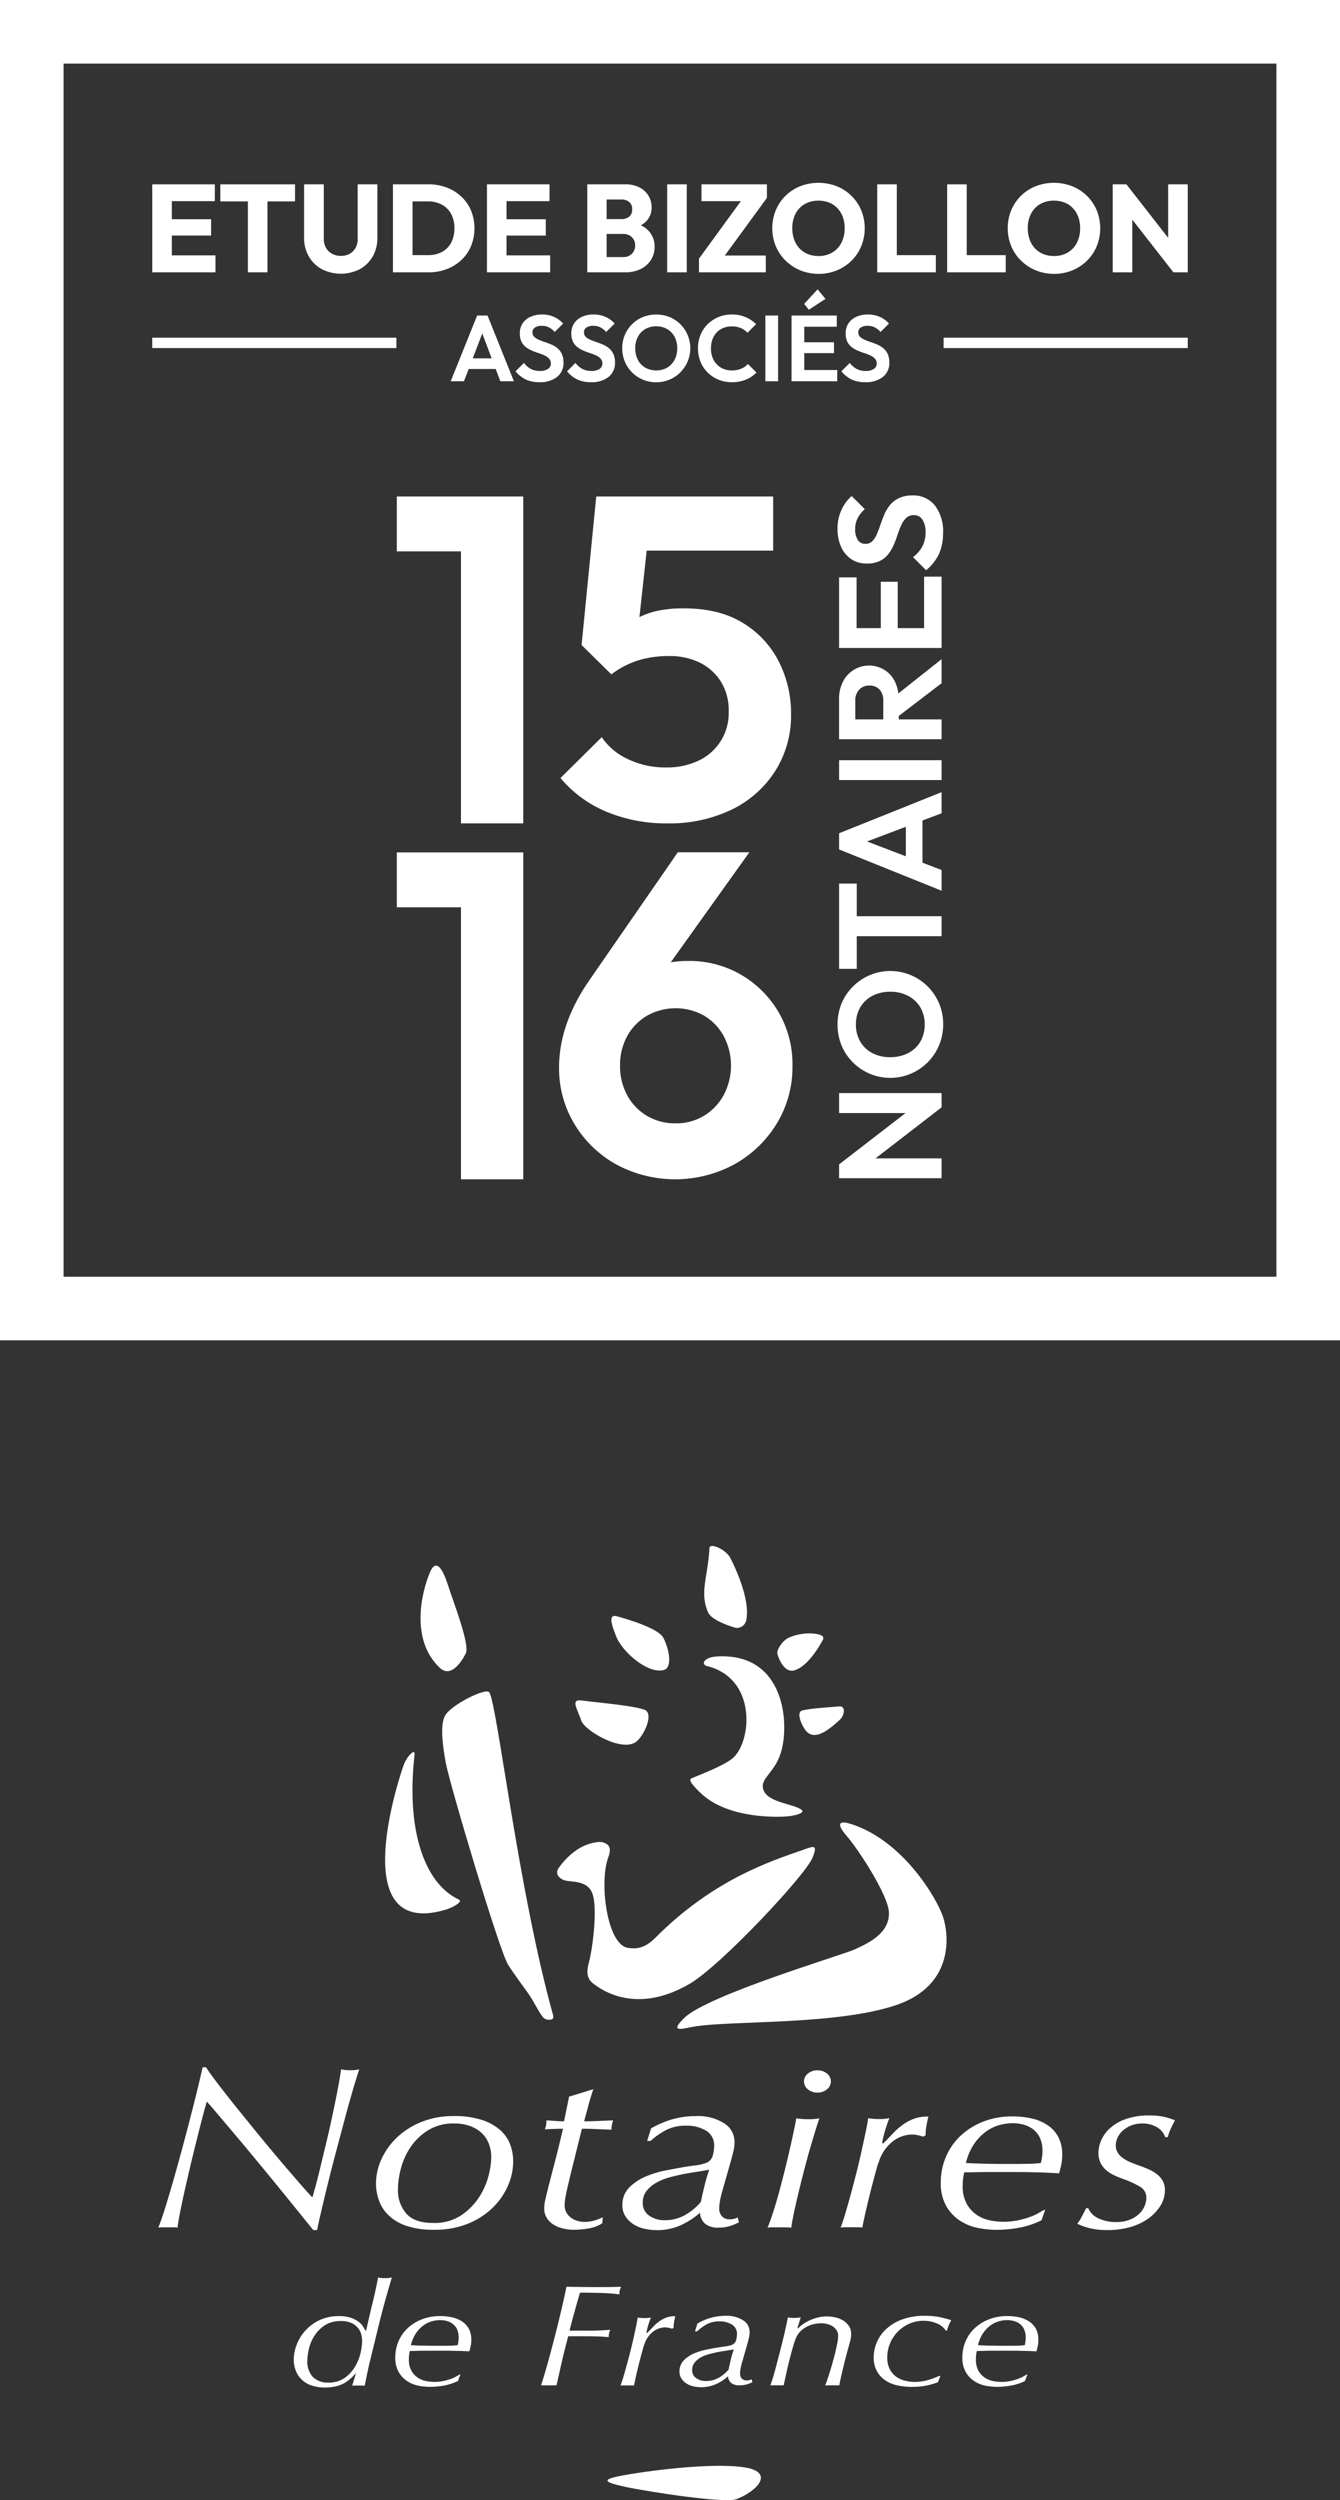 <?xml version="1.0" encoding="UTF-8"?>
<svg xmlns="http://www.w3.org/2000/svg" xmlns:xlink="http://www.w3.org/1999/xlink" width="300" height="559.589" viewBox="0 0 300 559.589">
  <rect x="0" y="0" width="300" height="559.589" fill="#333333" stroke="none"/>
  <defs>
    <clipPath id="a">
      <rect width="299.999" height="299.999" fill="none"></rect>
    </clipPath>
  </defs>
  <g transform="translate(187.146 -713.716)">
    <path d="M-114.394,991.26c-6.729-6.3-4.077-17-2.232-21.373,1.166-2.76,2.584-1.811,4.15,3.182.959,3.054,4.864,13,3.881,14.947s-3.356,5.529-5.8,3.245" transform="translate(25.732 95.77)" fill="#fff"></path>
    <path d="M-96.19,1019.191c-.714,1.072-.176,2.138,1.248,2.677s5.345-.18,6.411,3.206,0,12.118-.89,15.323.416,4.19,1.252,4.812c3.563,2.672,11.046,5.883,21.383-.176,6.989-4.1,25.836-24.237,27.441-28.156,1.3-3.172.2-2.6-2.133-1.782-7.131,2.5-19.978,6.574-32.972,19.6-2.324,2.335-4.11,2.657-6.235,2.32-4.659-.745-6.426-14.6-4.4-20.149.744-2.052.3-2.76-.542-3.206-.618-.328-1.229-.588-3.432.01-4.346,1.179-7.125,5.521-7.125,5.521" transform="translate(34.089 112.675)" fill="#fff"></path>
    <path d="M-76.053,981.437c-1.082-2.046-7.351-3.959-10.37-4.807-2.232-.621-.959,2.448-.23,4.386,1.365,3.616,7.208,8.618,10.742,7.63,1.993-.559,1.131-4.807-.142-7.209" transform="translate(37.408 98.849)" fill="#fff"></path>
    <path d="M-78.132,992.359c-2.789-.959-11.272-1.669-14.055-2.05-2.58-.352-.788,2.123-.04,4.482.72,2.262,9.1,7.2,12.3,4.758,1.805-1.38,4.081-6.407,1.8-7.19" transform="translate(35.207 104.011)" fill="#fff"></path>
    <path d="M-56.561,992.233c1.644-.559,6.706-.783,8.365-.965,1.536-.161,1.248,2,.155,3-2.265,2.075-5.251,4.542-7.233,2.82-1.122-.969-2.634-4.4-1.288-4.855" transform="translate(48.912 104.382)" fill="#fff"></path>
    <path d="M-65.459,983.51a2.17,2.17,0,0,0,2.33-1.958c.783-4.459-2.349-11.247-3.576-13.65-1.033-2.027-4.636-3.519-4.7-2.261-.337,6.45-2.271,9.984-.283,14.417.9,2.017,6.23,3.451,6.23,3.451" transform="translate(43.09 94.573)" fill="#fff"></path>
    <path d="M-111.144,1034.032c1.752-.5,4.164-1.845,3.182-2.31-8-3.76-11.8-16.1-9.941-32.351.206-1.761-1.717.293-2.412,2.173-.49,1.321-13.548,39.031,9.172,32.488" transform="translate(23.564 107.18)" fill="#fff"></path>
    <path d="M-38.937,1013.279c2.584,2.981,9.133,13.029,9.353,16.9.274,4.918-4.992,7.131-7.669,8.379s-32.791,10.156-38.13,15.323c-3.725,3.6.121,2.266,1.9,2,8.086-1.474,32.017-.3,45.5-4.855,13.184-4.454,11.81-15.921,10.512-19.777-1.438-4.267-8.921-16.894-20.31-20.673-3.97-1.317-2.917.67-1.156,2.7" transform="translate(41.443 111.487)" fill="#fff"></path>
    <path d="M-72.438,1013.8c-1.346-1.277-3.029-2.99-2.169-3.356,1.728-.75,7.768-2.992,9.545-4.772,4.037-4.047,4.977-17.633-6.026-20.365-1.39-.347-.8-1.972,2.193-2.154,15.334-.9,16.327,15.211,14.315,21.594-1.512,4.781-5,5.78-3.783,8.521,1.164,2.608,6.842,2.931,8.456,4.223.695.553-.739,1.155-2.755,1.409s-13.611.754-19.777-5.1" transform="translate(42.237 101.318)" fill="#fff"></path>
    <path d="M-92.224,1062.1c-.9-.45-2.271-3.66-3.689-5.638-1.038-1.438-3.476-4.742-4.558-6.5-2-3.268-13.111-40.552-13.943-45.212-.735-4.091-1.3-8.628-.084-10.611,1.464-2.4,9.216-6.27,9.867-5.079,1.836,3.318,6.451,44.233,14.277,72.315.328,1.175-1.238,1.043-1.87.729" transform="translate(27.056 103.469)" fill="#fff"></path>
    <path d="M-60.667,983.935c-.182-.925,1.223-3.034,2.619-3.607a11.273,11.273,0,0,1,4.723-.934c1.957.069,3.387.454,2.824,1.472-.637,1.166-3.275,5.9-6.377,6.8-2.35.68-3.652-3.034-3.788-3.735" transform="translate(47.562 99.917)" fill="#fff"></path>
    <path d="M-147.943,1053.8q1.9,2.5,4.306,5.477t5.021,6.181q2.621,3.193,4.988,5.971t4.183,4.855q1.806,2.078,2.555,2.8.25-.83.749-2.672c.333-1.228.7-2.667,1.091-4.311s.823-3.426,1.283-5.349.9-3.852,1.311-5.791.8-3.817,1.15-5.632.636-3.456.842-4.91a7.289,7.289,0,0,0,1.032.157c.392.034.779.054,1.155.054a7.64,7.64,0,0,0,1-.054c.249-.034.538-.088.871-.157q-.557,1.66-1.434,4.65c-.582,1.987-1.2,4.19-1.84,6.593s-1.311,4.909-2,7.5-1.311,5.046-1.876,7.351-1.047,4.341-1.463,6.128-.685,3.034-.812,3.764h-.871c-.333-.417-1.1-1.361-2.282-2.829s-2.588-3.2-4.208-5.192-3.363-4.112-5.213-6.363-3.607-4.361-5.27-6.333-3.118-3.695-4.366-5.169-2.081-2.433-2.5-2.883q-.44,1.5-1.062,3.9t-1.306,5.14c-.461,1.834-.915,3.724-1.376,5.663s-.881,3.787-1.277,5.554-.729,3.348-1,4.748-.451,2.471-.528,3.2a9.909,9.909,0,0,0-1-.055H-160.3a10.578,10.578,0,0,0-1.091.055c.454-1.106,1-2.668,1.62-4.675s1.283-4.223,1.968-6.647,1.371-4.914,2.06-7.478,1.317-4.983,1.9-7.268,1.082-4.3,1.5-6.049.71-3,.877-3.762h.749q.867,1.35,2.776,3.841" transform="translate(9.688 126.457)" fill="#fff"></path>
    <path d="M-119.212,1079.7q1.841,2.13,6.1,2.129a10.775,10.775,0,0,0,6-1.585,14.056,14.056,0,0,0,4-3.867,15.737,15.737,0,0,0,2.251-4.83,17.339,17.339,0,0,0,.689-4.464,8.136,8.136,0,0,0-.534-2.985,6.453,6.453,0,0,0-1.595-2.389,7.432,7.432,0,0,0-2.623-1.581,10.352,10.352,0,0,0-3.568-.573,10.7,10.7,0,0,0-5.785,1.5,12.975,12.975,0,0,0-3.905,3.715,15.553,15.553,0,0,0-2.192,4.776,18.6,18.6,0,0,0-.685,4.752,7.927,7.927,0,0,0,1.845,5.4m-5.54-12.143a15.561,15.561,0,0,1,3.465-4.859,17.332,17.332,0,0,1,5.491-3.48,19.061,19.061,0,0,1,7.244-1.321,19.76,19.76,0,0,1,6.239.856,11.671,11.671,0,0,1,4.121,2.257,8.283,8.283,0,0,1,2.247,3.224,10.689,10.689,0,0,1,.684,3.788,13.632,13.632,0,0,1-1.247,5.638,15.559,15.559,0,0,1-3.559,4.964,17.108,17.108,0,0,1-5.555,3.455,19.918,19.918,0,0,1-7.3,1.271,18.691,18.691,0,0,1-6.4-.934,10.46,10.46,0,0,1-4-2.472,8.666,8.666,0,0,1-2.061-3.377,11.4,11.4,0,0,1-.592-3.505,13.259,13.259,0,0,1,1.219-5.506" transform="translate(23.007 129.444)" fill="#fff"></path>
    <path d="M-88.7,1057.121c-.314,1.185-.637,2.379-.97,3.6.961,0,2.008-.025,3.153-.078s2.257-.094,3.338-.132a6.216,6.216,0,0,0-.373,2.075c-1.082-.034-2.217-.074-3.4-.128s-2.255-.078-3.215-.078l-2.433,9.778c-.127.553-.27,1.17-.435,1.845s-.323,1.346-.471,2-.27,1.292-.372,1.9a9.426,9.426,0,0,0-.157,1.532,3.4,3.4,0,0,0,.436,1.771,3.73,3.73,0,0,0,1.091,1.17,4.79,4.79,0,0,0,1.434.651,5.758,5.758,0,0,0,1.468.207,8.235,8.235,0,0,0,2.119-.285,10.777,10.777,0,0,0,2-.753l-.122,1.346a7.833,7.833,0,0,1-3.025,1.145,19.7,19.7,0,0,1-3.338.308,10.348,10.348,0,0,1-2.4-.283,7.157,7.157,0,0,1-2.13-.857,4.739,4.739,0,0,1-1.511-1.482,3.789,3.789,0,0,1-.588-2.105,9.147,9.147,0,0,1,.279-2.182c.186-.764.381-1.581.592-2.447.45-1.767.827-3.206,1.116-4.317s.548-2.1.773-2.985.444-1.772.655-2.653.475-1.987.8-3.3c-.578,0-1.229.01-1.954.034s-1.438.059-2.143.1a4.2,4.2,0,0,0,.278-.823,5.494,5.494,0,0,0,.094-1.183c.656.039,1.346.077,2.066.132s1.346.078,1.884.078l1.122-5.526,5.427-1.669q-.625,1.829-1.091,3.6" transform="translate(33.299 127.799)" fill="#fff"></path>
    <path d="M-79.861,1080.2a5.8,5.8,0,0,0,3.392,1.009,9.107,9.107,0,0,0,4.664-1.19,13.111,13.111,0,0,0,3.49-2.9c.245-1.214.515-2.412.808-3.607s.641-2.393,1.057-3.6c-.954.171-1.889.328-2.8.469s-1.849.293-2.8.465c-1.038.205-2.11.456-3.206.749a12.856,12.856,0,0,0-2.99,1.194,7.575,7.575,0,0,0-2.207,1.84,4.085,4.085,0,0,0-.871,2.643,3.335,3.335,0,0,0,1.463,2.931m5.218-21.6a19.019,19.019,0,0,1,5.266-.7,10.861,10.861,0,0,1,6.258,1.606,4.863,4.863,0,0,1,2.335,4.154,9.389,9.389,0,0,1-.279,2.232c-.186.764-.343,1.37-.465,1.816l-1.805,6.337a24.774,24.774,0,0,0-.691,2.751,11.473,11.473,0,0,0-.186,1.865,2.484,2.484,0,0,0,.593,1.64,2.283,2.283,0,0,0,1.84.7,3.269,3.269,0,0,0,.963-.122,2.836,2.836,0,0,0,.72-.318l.308,1.1a10.336,10.336,0,0,1-2.182.892,8.9,8.9,0,0,1-2.427.313,4.48,4.48,0,0,1-2.961-.861,3.408,3.408,0,0,1-1.149-2.481,17.384,17.384,0,0,1-4.269,2.78,12.775,12.775,0,0,1-5.452,1.122,12.5,12.5,0,0,1-2.741-.314,7.722,7.722,0,0,1-2.46-1.013,5.821,5.821,0,0,1-1.777-1.767,4.386,4.386,0,0,1-.685-2.418,5.484,5.484,0,0,1,1.56-4.053,11.557,11.557,0,0,1,3.744-2.466,22.731,22.731,0,0,1,4.5-1.351q2.314-.44,3.75-.7c.831-.136,1.727-.268,2.682-.391a11.167,11.167,0,0,0,2.309-.494,2.422,2.422,0,0,0,1.655-1.61,7.685,7.685,0,0,0,.347-2.232,3.772,3.772,0,0,0-1.815-3.455,8.307,8.307,0,0,0-4.435-1.116,9.6,9.6,0,0,0-4.468.955,17.353,17.353,0,0,0-3.534,2.462h-.749l.871-2.81a21.965,21.965,0,0,1,4.831-2.05" transform="translate(38.081 129.444)" fill="#fff"></path>
    <path d="M-53.235,1051.182a3.248,3.248,0,0,1,2.129-.724,3.268,3.268,0,0,1,2.134.724,2.23,2.23,0,0,1,.877,1.767,2.222,2.222,0,0,1-.877,1.763,3.242,3.242,0,0,1-2.134.728,3.222,3.222,0,0,1-2.129-.728,2.209,2.209,0,0,1-.875-1.763,2.217,2.217,0,0,1,.875-1.767m1.728,12.588q-.528,1.74-1.185,3.974T-54,1072.5q-.654,2.518-1.248,4.962t-1.062,4.625c-.308,1.454-.528,2.649-.651,3.583a13.534,13.534,0,0,0-1.439-.069h-2.774a7.489,7.489,0,0,0-1.091.069q.683-1.668,1.434-4.052t1.434-4.987q.689-2.6,1.311-5.144t1.091-4.675q.471-2.128.779-3.635c.211-1,.333-1.664.377-1.972a16.158,16.158,0,0,0,2.617.2,13.146,13.146,0,0,0,2.561-.2c-.206.552-.49,1.409-.842,2.569" transform="translate(46.965 126.645)" fill="#fff"></path>
    <path d="M-33.045,1062.156a5.673,5.673,0,0,0-1.375-.157,7.162,7.162,0,0,0-4.273,1.532,9.278,9.278,0,0,0-3.151,4.644,7.14,7.14,0,0,0-.4,1.194c-.191.661-.406,1.449-.656,2.364s-.509,1.924-.783,3.01-.528,2.159-.777,3.2-.471,2-.656,2.877-.322,1.551-.406,2a7.2,7.2,0,0,0-1.057-.069h-2.59a9.345,9.345,0,0,0-1.218.069c.249-.588.563-1.5.934-2.732s.768-2.6,1.185-4.131.846-3.136,1.283-4.835.831-3.343,1.183-4.937.676-3.074.969-4.445.5-2.5.622-3.406a9.425,9.425,0,0,0,1.156.157c.435.034.86.05,1.277.05a10.951,10.951,0,0,0,2.309-.206c-.083.21-.2.515-.343.911s-.3.861-.469,1.384-.323,1.067-.465,1.64a16.877,16.877,0,0,0-.347,1.693h.312q1-1.034,2.027-2.129a16.563,16.563,0,0,1,2.188-1.947,10.472,10.472,0,0,1,2.588-1.405,8.419,8.419,0,0,1,3.245-.494c-.211.871-.367,1.624-.469,2.265a12.389,12.389,0,0,0-.157,1.958l-.563.259c-.333-.107-.7-.209-1.122-.312" transform="translate(51.433 129.475)" fill="#fff"></path>
    <path d="M-20.818,1059.856a9.412,9.412,0,0,0-3,1.394,11.353,11.353,0,0,0-2.711,2.731,12.919,12.919,0,0,0-1.933,4.409q1.932.1,4.244.157t4.242.054h1.993q1.563,0,3.308-.029a27.572,27.572,0,0,0,3-.182c.078-.308.151-.68.23-1.1a9.739,9.739,0,0,0,.117-1.679,6.593,6.593,0,0,0-.578-2.888,5.167,5.167,0,0,0-1.545-1.909,6.341,6.341,0,0,0-2.154-1.032,9.6,9.6,0,0,0-2.433-.308,11.359,11.359,0,0,0-2.78.387m4.39,22.982a28.03,28.03,0,0,1-5.266.5,20.725,20.725,0,0,1-4.17-.446,11.147,11.147,0,0,1-4.018-1.664,9.571,9.571,0,0,1-3.019-3.275,10.268,10.268,0,0,1-1.185-5.178,14.56,14.56,0,0,1,1.15-5.77,13.815,13.815,0,0,1,3.274-4.708,15.788,15.788,0,0,1,5.081-3.176,17.642,17.642,0,0,1,6.519-1.17,19.6,19.6,0,0,1,4.238.44,10.639,10.639,0,0,1,3.553,1.459,7.334,7.334,0,0,1,2.462,2.648,8.1,8.1,0,0,1,.905,3.974,10.774,10.774,0,0,1-.249,2.491c-.167.695-.308,1.267-.431,1.717-.871-.038-1.66-.078-2.364-.113s-1.4-.063-2.079-.082-1.4-.039-2.144-.054-1.6-.029-2.546-.029H-23.24q-1.49,0-2.981.033c-.994.025-1.865.034-2.609.034a10.424,10.424,0,0,0-.239,1.248,11.917,11.917,0,0,0-.109,1.767,7.939,7.939,0,0,0,.936,4.106,7.428,7.428,0,0,0,2.265,2.443,8.167,8.167,0,0,0,2.917,1.194,15.306,15.306,0,0,0,2.888.308,16.216,16.216,0,0,0,3.264-.3,20.4,20.4,0,0,0,2.608-.71,12.322,12.322,0,0,0,1.987-.881c.559-.323,1.024-.582,1.4-.783h.191l-.813,2.339a18.822,18.822,0,0,1-4.889,1.639" transform="translate(57.564 129.462)" fill="#fff"></path>
    <path d="M5.9,1060.4a6.365,6.365,0,0,0-3.221-.808,6.673,6.673,0,0,0-2.471.44,6.4,6.4,0,0,0-1.874,1.141,4.891,4.891,0,0,0-1.189,1.581,4.181,4.181,0,0,0-.406,1.756,2.982,2.982,0,0,0,.44,1.631,4.113,4.113,0,0,0,1.185,1.218,9.345,9.345,0,0,0,1.717.93c.645.28,1.327.538,2.031.779.666.239,1.336.508,2,.8a8.6,8.6,0,0,1,1.811,1.062,4.981,4.981,0,0,1,1.313,1.5,4.26,4.26,0,0,1,.5,2.125,6.519,6.519,0,0,1-1,3.444,10.057,10.057,0,0,1-2.716,2.873,13.067,13.067,0,0,1-4.062,1.914,18.357,18.357,0,0,1-5.09.67,17.659,17.659,0,0,1-3.524-.323,14.424,14.424,0,0,1-3.215-1.091,14.424,14.424,0,0,0,1.183-1.937c.333-.661.608-1.181.813-1.562h.435a4.571,4.571,0,0,0,2.4,2.339,9.039,9.039,0,0,0,3.773.779,8.317,8.317,0,0,0,3.113-.519,6.569,6.569,0,0,0,2.1-1.292,5.146,5.146,0,0,0,1.223-1.738,4.54,4.54,0,0,0,.411-1.782,2.781,2.781,0,0,0-1.258-2.485,19.3,19.3,0,0,0-3.758-1.763c-.672-.239-1.351-.513-2.042-.827a8.14,8.14,0,0,1-1.849-1.135,5.208,5.208,0,0,1-1.311-1.635,4.972,4.972,0,0,1-.5-2.353,6.969,6.969,0,0,1,.626-2.795,7.955,7.955,0,0,1,1.966-2.692A10.439,10.439,0,0,1-1.01,1058.6a15.522,15.522,0,0,1,5.31-.8,15.629,15.629,0,0,1,2.942.245,15.658,15.658,0,0,1,2.745.846q-.939,1.8-1.219,2.525a10.5,10.5,0,0,0-.406,1.248H7.805A4.1,4.1,0,0,0,5.9,1060.4" transform="translate(65.918 129.406)" fill="#fff"></path>
    <path d="M-135.087,1106.409a4.634,4.634,0,0,0,3.486,1.267,6.064,6.064,0,0,0,3.66-1.051,8.438,8.438,0,0,0,2.315-2.531,10.566,10.566,0,0,0,1.229-3.054,12.56,12.56,0,0,0,.352-2.663,7.6,7.6,0,0,0-.136-1.248,3.743,3.743,0,0,0-.647-1.478,4.041,4.041,0,0,0-1.439-1.233,5.319,5.319,0,0,0-2.529-.509,6.374,6.374,0,0,0-3.72,1.018,7.966,7.966,0,0,0-2.316,2.447A9.308,9.308,0,0,0-136,1100.3a12.178,12.178,0,0,0-.314,2.447,5.057,5.057,0,0,0,1.227,3.66m8.58.26a8.282,8.282,0,0,1-1.438,1.072,7.005,7.005,0,0,1-1.91.762,10.052,10.052,0,0,1-2.491.279,9.169,9.169,0,0,1-3.078-.475,5.807,5.807,0,0,1-2.2-1.35,5.593,5.593,0,0,1-1.3-2.017,6.789,6.789,0,0,1-.431-2.407,9.49,9.49,0,0,1,.626-3.241,9.9,9.9,0,0,1,1.889-3.157,10.048,10.048,0,0,1,3.171-2.389,9.981,9.981,0,0,1,4.479-.944,7.955,7.955,0,0,1,2.588.362,6.263,6.263,0,0,1,1.713.867,4.029,4.029,0,0,1,1.032,1.061c.235.373.417.691.549.949h.155c.465-2.074.945-4.135,1.439-6.17s.911-3.94,1.248-5.716a6.943,6.943,0,0,0,1.556.142,6.755,6.755,0,0,0,1.518-.142c-.574,1.932-1.062,3.636-1.479,5.123s-.793,2.9-1.13,4.259-.676,2.726-1.013,4.11-.716,2.942-1.131,4.65q-.308,1.2-.661,2.849t-.661,3.235a4.047,4.047,0,0,0-.549-.034h-1.614a5.408,5.408,0,0,0-.641.034l.856-2.82c-.312.347-.676.72-1.091,1.106" transform="translate(17.973 139.319)" fill="#fff"></path>
    <path d="M-114.574,1091.583a5.8,5.8,0,0,0-1.869.871,7.141,7.141,0,0,0-1.694,1.719,8.158,8.158,0,0,0-1.2,2.77c.8.044,1.683.083,2.648.1s1.84.034,2.648.034h1.244c.651,0,1.336,0,2.064-.015a17.341,17.341,0,0,0,1.87-.121c.044-.2.094-.427.142-.7a6.709,6.709,0,0,0,.069-1.051,4.227,4.227,0,0,0-.358-1.817,3.268,3.268,0,0,0-.963-1.2,3.865,3.865,0,0,0-1.342-.645,5.881,5.881,0,0,0-1.522-.2,7.13,7.13,0,0,0-1.733.245m2.732,14.388a17.288,17.288,0,0,1-3.279.308,13.221,13.221,0,0,1-2.6-.274,6.994,6.994,0,0,1-2.5-1.042,5.961,5.961,0,0,1-1.88-2.041,6.394,6.394,0,0,1-.739-3.231,9.031,9.031,0,0,1,.724-3.607,8.733,8.733,0,0,1,2.052-2.937,9.793,9.793,0,0,1,3.176-1.977,11.026,11.026,0,0,1,4.081-.733,12.436,12.436,0,0,1,2.653.274,6.755,6.755,0,0,1,2.221.906,4.554,4.554,0,0,1,1.543,1.639,4.99,4.99,0,0,1,.567,2.462,6.777,6.777,0,0,1-.156,1.547c-.1.427-.2.783-.275,1.062-.544-.019-1.038-.039-1.478-.059s-.881-.029-1.306-.039l-1.346-.029q-.706-.016-1.6-.015h-4.091c-.626,0-1.248.015-1.874.034s-1.17.039-1.635.039a5.9,5.9,0,0,0-.147.779,7.849,7.849,0,0,0-.063,1.1,5,5,0,0,0,.582,2.569,4.636,4.636,0,0,0,1.42,1.522,4.876,4.876,0,0,0,1.826.749,9.484,9.484,0,0,0,1.8.2,10.05,10.05,0,0,0,2.041-.191,12.535,12.535,0,0,0,1.631-.446,7.762,7.762,0,0,0,1.243-.557c.348-.2.637-.362.871-.49h.117l-.533,1.459a11.785,11.785,0,0,1-3.044,1.022" transform="translate(24.185 141.681)" fill="#fff"></path>
    <path d="M-93.808,1099.709c-.22.886-.431,1.748-.622,2.589s-.391,1.694-.586,2.569-.407,1.826-.641,2.864h-3.465q.741-2.26,1.556-5.207t1.595-5.986q.778-3.047,1.444-5.892t1.091-4.983q1.984.037,3.775.055c1.193.01,2.246.019,3.155.019.984,0,1.977-.01,2.981-.019s1.772-.03,2.316-.055c-.128.343-.226.618-.294.823a2.512,2.512,0,0,0-.054.881c-.548-.083-1.208-.151-1.987-.21s-1.581-.088-2.4-.113-1.621-.039-2.414-.048-1.472-.015-2.045-.015q-.78,2.665-1.342,4.7t-.994,3.809h4.6c.777,0,1.61-.021,2.491-.069s1.556-.094,2.026-.137a5.76,5.76,0,0,0-.274.833,3.994,3.994,0,0,0-.078.827c-.91-.094-1.825-.147-2.745-.172s-1.836-.034-2.745-.034h-3.583c-.283,1.1-.538,2.09-.758,2.976" transform="translate(33.105 139.885)" fill="#fff"></path>
    <path d="M-75.373,1093.051a3.609,3.609,0,0,0-.857-.1,4.449,4.449,0,0,0-2.667.959,5.749,5.749,0,0,0-1.968,2.9,4.354,4.354,0,0,0-.249.744c-.118.41-.255.9-.411,1.472s-.318,1.2-.49,1.885-.328,1.346-.484,1.991-.293,1.248-.411,1.8-.2.969-.249,1.248H-86.2a17.715,17.715,0,0,0,.588-1.694c.23-.768.48-1.625.739-2.569s.524-1.948.8-3.006.519-2.079.739-3.069.421-1.913.6-2.764.312-1.556.391-2.115a5.378,5.378,0,0,0,.72.1c.274.019.538.033.8.033a6.687,6.687,0,0,0,1.444-.132c-.054.128-.128.314-.216.559s-.19.528-.293.846-.2.656-.289,1.009a8.8,8.8,0,0,0-.215,1.038h.2c.411-.431.837-.876,1.262-1.327a10.06,10.06,0,0,1,1.366-1.219,6.726,6.726,0,0,1,1.614-.875,5.286,5.286,0,0,1,2.027-.308q-.2.807-.294,1.409a7.7,7.7,0,0,0-.1,1.214l-.352.161c-.205-.067-.44-.132-.7-.2" transform="translate(37.965 141.69)" fill="#fff"></path>
    <path d="M-72.84,1104.351a3.647,3.647,0,0,0,2.123.632,5.771,5.771,0,0,0,2.927-.743,8.169,8.169,0,0,0,2.184-1.822c.155-.758.322-1.507.5-2.255s.406-1.5.666-2.257c-.6.109-1.185.206-1.757.294s-1.156.18-1.753.289c-.651.132-1.321.288-2.01.475a7.9,7.9,0,0,0-1.87.743,4.686,4.686,0,0,0-1.384,1.155,2.573,2.573,0,0,0-.544,1.655,2.084,2.084,0,0,0,.915,1.834m3.279-13.523a11.943,11.943,0,0,1,3.293-.44,6.8,6.8,0,0,1,3.916,1.009,3.039,3.039,0,0,1,1.459,2.6,6.026,6.026,0,0,1-.172,1.394c-.117.48-.216.857-.293,1.141l-1.131,3.959a16.051,16.051,0,0,0-.431,1.723,7.054,7.054,0,0,0-.117,1.17,1.533,1.533,0,0,0,.372,1.022,1.417,1.417,0,0,0,1.15.442,2.128,2.128,0,0,0,.6-.074,1.689,1.689,0,0,0,.45-.2l.191.656a6.675,6.675,0,0,1-1.361.532,5.979,5.979,0,0,1-1.516.186,2.859,2.859,0,0,1-1.855-.523,2.059,2.059,0,0,1-.72-1.5,10.864,10.864,0,0,1-2.667,1.742,8.017,8.017,0,0,1-3.411.7,7.816,7.816,0,0,1-1.713-.2,4.744,4.744,0,0,1-1.537-.641,3.637,3.637,0,0,1-1.111-1.11,2.735,2.735,0,0,1-.431-1.522,3.475,3.475,0,0,1,.978-2.555,7.189,7.189,0,0,1,2.345-1.556,14.341,14.341,0,0,1,2.814-.85q1.447-.281,2.349-.44c.524-.088,1.082-.172,1.679-.245a7.024,7.024,0,0,0,1.449-.314,1.529,1.529,0,0,0,1.038-1.013,4.966,4.966,0,0,0,.215-1.409,2.376,2.376,0,0,0-1.135-2.173,5.168,5.168,0,0,0-2.78-.706,5.751,5.751,0,0,0-2.8.627,10.646,10.646,0,0,0-2.213,1.61h-.469l.542-1.757a13.5,13.5,0,0,1,3.021-1.288" transform="translate(41.577 141.663)" fill="#fff"></path>
    <path d="M-55.587,1093.163a5.539,5.539,0,0,1,1.032-.911,9.719,9.719,0,0,1,1.459-.841,10.318,10.318,0,0,1,1.83-.656,8.293,8.293,0,0,1,2.1-.264,8.332,8.332,0,0,1,2.021.24,5.662,5.662,0,0,1,1.728.729,4.038,4.038,0,0,1,1.223,1.219,3.1,3.1,0,0,1,.465,1.7c0,.215-.01.41-.019.582a5.227,5.227,0,0,1-.118.68c-.063.285-.157.641-.27,1.072s-.278,1.013-.484,1.748c-.1.391-.244.934-.425,1.639s-.362,1.435-.544,2.2-.347,1.493-.5,2.173a12.382,12.382,0,0,0-.268,1.439h-3.2a6.14,6.14,0,0,0,.431-1.068c.18-.544.381-1.155.6-1.845s.44-1.438.661-2.236.427-1.572.607-2.32.329-1.428.446-2.055a8.646,8.646,0,0,0,.176-1.493,2.393,2.393,0,0,0-.328-1.282,2.951,2.951,0,0,0-.881-.89,4.124,4.124,0,0,0-1.225-.534,5.686,5.686,0,0,0-1.423-.176,7.728,7.728,0,0,0-1.244.126,6.693,6.693,0,0,0-1.616.505,5.989,5.989,0,0,0-1.6,1.051,4.569,4.569,0,0,0-1.185,1.782,13.416,13.416,0,0,0-.509,1.474c-.182.616-.367,1.287-.563,2.01s-.387,1.464-.568,2.222-.343,1.463-.484,2.119-.264,1.229-.372,1.7-.167.777-.191.905h-3a18.87,18.87,0,0,0,.641-1.889c.249-.827.5-1.738.758-2.732s.528-2.016.8-3.082.528-2.086.764-3.055.435-1.844.6-2.632.294-1.4.372-1.826a6.436,6.436,0,0,0,1.4.132c.235,0,.479-.01.739-.034a6.533,6.533,0,0,0,.739-.1l-.739,2.4Z" transform="translate(47.135 141.701)" fill="#fff"></path>
    <path d="M-36.392,1106.3a15.35,15.35,0,0,1-3.367-.358,7.473,7.473,0,0,1-2.745-1.183,5.9,5.9,0,0,1-1.836-2.094,6.373,6.373,0,0,1-.666-2.986,8.779,8.779,0,0,1,.632-3.166,8.458,8.458,0,0,1,2.006-3.005,10.766,10.766,0,0,1,3.563-2.242,14.144,14.144,0,0,1,5.257-.875,16.026,16.026,0,0,1,3.563.343c.974.23,1.757.44,2.354.632-.128.24-.239.444-.328.621a4.477,4.477,0,0,0-.235.5c-.063.161-.132.343-.2.538s-.138.421-.211.681h-.235a4.476,4.476,0,0,0-2.1-1.656,7.549,7.549,0,0,0-2.844-.553,7.867,7.867,0,0,0-3.347.71,8.251,8.251,0,0,0-2.59,1.851,8.27,8.27,0,0,0-1.66,2.6,8.107,8.107,0,0,0-.582,3,5.56,5.56,0,0,0,.641,2.829,4.841,4.841,0,0,0,1.6,1.689,5.909,5.909,0,0,0,2.021.8,9.739,9.739,0,0,0,1.895.21,9.919,9.919,0,0,0,1.884-.171,12.083,12.083,0,0,0,1.576-.4c.469-.157.877-.3,1.229-.45l.837-.337.2.063-.544,1.365a15.886,15.886,0,0,1-5.764,1.037" transform="translate(53.457 141.663)" fill="#fff"></path>
    <path d="M-22.317,1091.583a5.8,5.8,0,0,0-1.869.871,7.166,7.166,0,0,0-1.694,1.719,8.158,8.158,0,0,0-1.2,2.77c.8.044,1.684.083,2.648.1s1.84.034,2.648.034h1.244q.976,0,2.066-.015a17.313,17.313,0,0,0,1.869-.121c.044-.2.094-.427.138-.7a6.179,6.179,0,0,0,.073-1.051,4.166,4.166,0,0,0-.362-1.817,3.217,3.217,0,0,0-.959-1.2,3.865,3.865,0,0,0-1.342-.645,5.881,5.881,0,0,0-1.522-.2,7.139,7.139,0,0,0-1.732.245m2.732,14.388a17.331,17.331,0,0,1-3.279.308,13.221,13.221,0,0,1-2.6-.274,6.994,6.994,0,0,1-2.5-1.042,5.961,5.961,0,0,1-1.88-2.041,6.394,6.394,0,0,1-.739-3.231,9.008,9.008,0,0,1,.725-3.607,8.71,8.71,0,0,1,2.05-2.937,9.793,9.793,0,0,1,3.176-1.977,11.031,11.031,0,0,1,4.081-.733,12.436,12.436,0,0,1,2.653.274,6.706,6.706,0,0,1,2.221.906,4.554,4.554,0,0,1,1.543,1.639,4.99,4.99,0,0,1,.567,2.462,6.777,6.777,0,0,1-.155,1.547c-.1.427-.2.783-.275,1.062-.542-.019-1.036-.039-1.478-.059s-.881-.029-1.306-.039l-1.346-.029c-.471-.011-1-.015-1.6-.015H-23.82c-.626,0-1.248.015-1.874.034s-1.17.039-1.635.039a5.916,5.916,0,0,0-.146.779,7.849,7.849,0,0,0-.063,1.1,4.991,4.991,0,0,0,.582,2.569,4.632,4.632,0,0,0,1.419,1.522,4.86,4.86,0,0,0,1.821.749,9.6,9.6,0,0,0,1.805.2,10.074,10.074,0,0,0,2.042-.191,12.512,12.512,0,0,0,1.629-.446A7.762,7.762,0,0,0-17,1103.98c.348-.2.637-.362.871-.49h.118l-.534,1.459a11.785,11.785,0,0,1-3.044,1.022" transform="translate(58.882 141.681)" fill="#fff"></path>
    <path d="M-59.4,1122.234c-2.686,1.047-20.022-1.713-24.408-2.632-5.368-1.126-5.931-1.694-1.693-2.54,5.109-1.024,20.786-3.153,28.116-1.884,6.5,1.135,2.521,5.3-2.016,7.057" transform="translate(37.171 150.838)" fill="#fff"></path>
    <path d="M-172.914,727.95H98.62V999.484H-172.914Zm-14.232,285.766h300v-300h-300Z" transform="translate(0 0)" fill="#fff"></path>
    <path d="M-157.994,755.165h8.79v-3.656h-8.79v-4.047h9.628V743.7h-14.007v19.7h14.149v-3.8h-9.77Z" transform="translate(9.317 11.275)" fill="#fff"></path>
    <path d="M-151.3,747.52h6.17V763.4h4.383V747.52h6.17V743.7H-151.3Z" transform="translate(13.481 11.276)" fill="#fff"></path>
    <g transform="translate(-187.146 713.717)">
      <g clip-path="url(#a)">
        <g transform="translate(34.087 40.921)">
          <path d="M-125.674,755.921a3.967,3.967,0,0,1-.489,2.024,3.379,3.379,0,0,1-1.324,1.312,3.978,3.978,0,0,1-1.954.46,4.1,4.1,0,0,1-1.939-.46,3.373,3.373,0,0,1-1.382-1.325,3.983,3.983,0,0,1-.5-2.038V743.7h-4.41v11.944a8.242,8.242,0,0,0,1.047,4.17,7.467,7.467,0,0,0,2.9,2.861,9.367,9.367,0,0,0,8.552,0,7.424,7.424,0,0,0,2.875-2.847,8.27,8.27,0,0,0,1.033-4.159V743.7h-4.409Z" transform="translate(171.666 -743.363)" fill="#fff"></path>
          <path d="M-107.907,746.447a9.8,9.8,0,0,0-3.292-2.038,11.573,11.573,0,0,0-4.117-.711h-7.9v19.7h7.951a11.245,11.245,0,0,0,4.09-.727,9.914,9.914,0,0,0,3.278-2.037,9.1,9.1,0,0,0,2.163-3.125,10.647,10.647,0,0,0,0-7.94,9.192,9.192,0,0,0-2.177-3.125m-2.273,10.311a4.9,4.9,0,0,1-2.066,2.079,6.557,6.557,0,0,1-3.126.713h-3.459V747.52h3.459a6.386,6.386,0,0,1,3.111.725,5.152,5.152,0,0,1,2.067,2.067,6.539,6.539,0,0,1,.739,3.209,6.808,6.808,0,0,1-.725,3.236" transform="translate(177.104 -743.363)" fill="#fff"></path>
          <path d="M-103.542,755.165h8.79v-3.656h-8.79v-4.047h9.629V743.7h-14.007v19.7h14.145v-3.8h-9.766Z" transform="translate(182.855 -743.363)" fill="#fff"></path>
          <path d="M-79.61,752.864a4.984,4.984,0,0,0,1.241-.933,4.323,4.323,0,0,0,1.171-3.069,4.9,4.9,0,0,0-2.721-4.467,6.855,6.855,0,0,0-3.223-.7H-91.6v19.7h8.4a7.867,7.867,0,0,0,3.585-.75,5.531,5.531,0,0,0,2.288-2.052,5.452,5.452,0,0,0,.8-2.919,5.048,5.048,0,0,0-1.354-3.574,5.788,5.788,0,0,0-1.728-1.243m-4.369-5.76a2.7,2.7,0,0,1,1.759.544,1.979,1.979,0,0,1,.666,1.633,2.011,2.011,0,0,1-.666,1.661,2.7,2.7,0,0,1-1.759.544h-3.292V747.1Zm2.374,12.138a2.66,2.66,0,0,1-2.009.75h-3.656V754.8h3.656a2.975,2.975,0,0,1,1.464.333,2.4,2.4,0,0,1,.934.922,2.633,2.633,0,0,1,.333,1.339,2.562,2.562,0,0,1-.725,1.843" transform="translate(188.994 -743.363)" fill="#fff"></path>
          <rect width="4.381" height="19.701" transform="translate(115.285 0.336)" fill="#fff"></rect>
          <path d="M-72.868,747.464h8.818l-9.377,12.868V763.4h14.958v-3.769h-9.172l9.422-12.893V743.7h-14.65Z" transform="translate(195.828 -743.362)" fill="#fff"></path>
          <path d="M-43.767,746.37a10.1,10.1,0,0,0-3.293-2.148,11.344,11.344,0,0,0-8.206,0,9.9,9.9,0,0,0-5.455,5.372,10.675,10.675,0,0,0,0,8.023,9.874,9.874,0,0,0,2.2,3.252,10.316,10.316,0,0,0,3.305,2.176,10.626,10.626,0,0,0,4.116.782,10.457,10.457,0,0,0,4.062-.782,10.141,10.141,0,0,0,3.279-2.162,9.956,9.956,0,0,0,2.176-3.238,10.74,10.74,0,0,0,0-8.038,9.848,9.848,0,0,0-2.192-3.237m-2.246,10.493a5.285,5.285,0,0,1-2.052,2.191,5.94,5.94,0,0,1-3.085.782,6.228,6.228,0,0,1-2.4-.446,5.174,5.174,0,0,1-1.855-1.269,5.741,5.741,0,0,1-1.188-1.968,7.379,7.379,0,0,1-.417-2.539,6.883,6.883,0,0,1,.728-3.252,5.221,5.221,0,0,1,2.05-2.149,6.017,6.017,0,0,1,3.084-.768,6.351,6.351,0,0,1,2.388.431,5.205,5.205,0,0,1,1.855,1.256,5.659,5.659,0,0,1,1.2,1.954,7.27,7.27,0,0,1,.417,2.525,7.009,7.009,0,0,1-.725,3.252" transform="translate(200.313 -743.454)" fill="#fff"></path>
          <path d="M-40.046,743.7h-4.38v19.7h13.114v-3.852h-8.734Z" transform="translate(206.735 -743.363)" fill="#fff"></path>
          <path d="M-28.67,743.7h-4.38v19.7h13.116v-3.852H-28.67Z" transform="translate(211.013 -743.363)" fill="#fff"></path>
          <path d="M-5.461,746.37a10.076,10.076,0,0,0-3.292-2.148,11.344,11.344,0,0,0-8.206,0,9.9,9.9,0,0,0-5.456,5.372,10.688,10.688,0,0,0,0,8.023,9.857,9.857,0,0,0,2.206,3.252,10.3,10.3,0,0,0,3.305,2.176,10.621,10.621,0,0,0,4.116.782,10.451,10.451,0,0,0,4.061-.782,10.126,10.126,0,0,0,3.279-2.162,9.942,9.942,0,0,0,2.178-3.238,10.74,10.74,0,0,0,0-8.038,9.869,9.869,0,0,0-2.192-3.237m-2.246,10.493a5.285,5.285,0,0,1-2.052,2.191,5.94,5.94,0,0,1-3.085.782,6.24,6.24,0,0,1-2.4-.446A5.18,5.18,0,0,1-17.1,758.12a5.72,5.72,0,0,1-1.188-1.968,7.347,7.347,0,0,1-.417-2.539,6.882,6.882,0,0,1,.727-3.252,5.23,5.23,0,0,1,2.05-2.149,6.018,6.018,0,0,1,3.085-.768,6.339,6.339,0,0,1,2.386.431A5.2,5.2,0,0,1-8.6,749.132a5.655,5.655,0,0,1,1.2,1.954,7.238,7.238,0,0,1,.417,2.525,7.009,7.009,0,0,1-.725,3.252" transform="translate(214.719 -743.454)" fill="#fff"></path>
          <path d="M6.3,743.7v11.976L-3.048,743.7H-6.119v19.7h4.386V751.6l9.209,11.8h3.21V743.7Z" transform="translate(221.142 -743.363)" fill="#fff"></path>
          <path d="M-107.9,765.038l-5.92,14.714h2.971l1.05-2.743h6.055l1.038,2.743h3.036l-5.9-14.714Zm-.988,9.589,2.134-5.579,2.107,5.573Z" transform="translate(180.636 -735.336)" fill="#fff"></path>
          <path d="M-93.9,772.406a5.6,5.6,0,0,0-1.361-.817c-.494-.209-.991-.4-1.486-.564s-.948-.343-1.36-.524a3.213,3.213,0,0,1-1-.65,1.339,1.339,0,0,1-.376-.983,1.239,1.239,0,0,1,.564-1.09,2.781,2.781,0,0,1,1.549-.377,3.456,3.456,0,0,1,1.538.334,4.61,4.61,0,0,1,1.329,1.047l1.882-1.884a5.785,5.785,0,0,0-1.987-1.465,6.353,6.353,0,0,0-2.722-.564,6.18,6.18,0,0,0-2.553.5,4.155,4.155,0,0,0-1.779,1.443,3.915,3.915,0,0,0-.648,2.282,4.106,4.106,0,0,0,.377,1.873,3.463,3.463,0,0,0,.992,1.214,6.208,6.208,0,0,0,1.361.784q.743.316,1.486.555a11.5,11.5,0,0,1,1.361.534,3.147,3.147,0,0,1,.994.711,1.559,1.559,0,0,1,.377,1.089,1.385,1.385,0,0,1-.661,1.215,3.147,3.147,0,0,1-1.768.438,4.281,4.281,0,0,1-2.092-.471,4.741,4.741,0,0,1-1.508-1.329l-1.884,1.884a6.939,6.939,0,0,0,2.291,1.822,7.016,7.016,0,0,0,3.047.607,6.1,6.1,0,0,0,3.955-1.172,3.917,3.917,0,0,0,1.445-3.223,4.445,4.445,0,0,0-.377-1.936,3.683,3.683,0,0,0-.995-1.287" transform="translate(184.604 -735.4)" fill="#fff"></path>
          <path d="M-85.522,772.406a5.6,5.6,0,0,0-1.361-.817c-.493-.209-.989-.4-1.486-.564s-.948-.343-1.36-.524a3.229,3.229,0,0,1-1-.65,1.338,1.338,0,0,1-.374-.983,1.233,1.233,0,0,1,.564-1.09,2.778,2.778,0,0,1,1.549-.377,3.451,3.451,0,0,1,1.537.334,4.591,4.591,0,0,1,1.329,1.047l1.882-1.884a5.78,5.78,0,0,0-1.986-1.465,6.36,6.36,0,0,0-2.723-.564,6.184,6.184,0,0,0-2.553.5,4.156,4.156,0,0,0-1.779,1.443,3.925,3.925,0,0,0-.648,2.282,4.142,4.142,0,0,0,.377,1.873,3.467,3.467,0,0,0,.994,1.214,6.176,6.176,0,0,0,1.361.784q.741.316,1.485.555a11.406,11.406,0,0,1,1.361.534,3.168,3.168,0,0,1,.995.711,1.572,1.572,0,0,1,.377,1.089,1.388,1.388,0,0,1-.661,1.215,3.153,3.153,0,0,1-1.768.438,4.286,4.286,0,0,1-2.093-.471,4.751,4.751,0,0,1-1.507-1.329l-1.884,1.884a6.939,6.939,0,0,0,2.291,1.822,7.016,7.016,0,0,0,3.047.607,6.1,6.1,0,0,0,3.955-1.172,3.917,3.917,0,0,0,1.445-3.223,4.445,4.445,0,0,0-.377-1.936,3.683,3.683,0,0,0-.995-1.287" transform="translate(187.756 -735.4)" fill="#fff"></path>
          <path d="M-72.884,767.057a7.458,7.458,0,0,0-2.419-1.611,8.133,8.133,0,0,0-6.007,0,7.442,7.442,0,0,0-4.031,4.018,7.913,7.913,0,0,0,.011,5.945,7.5,7.5,0,0,0,4.051,4.051,7.687,7.687,0,0,0,3,.583,7.618,7.618,0,0,0,7.608-7.626,7.618,7.618,0,0,0-2.218-5.363M-74.2,775.02a4.43,4.43,0,0,1-1.643,1.737,4.708,4.708,0,0,1-2.47.628,4.969,4.969,0,0,1-1.895-.355,4.243,4.243,0,0,1-1.485-1,4.59,4.59,0,0,1-.963-1.57,5.76,5.76,0,0,1-.344-2.03,5.357,5.357,0,0,1,.6-2.576,4.335,4.335,0,0,1,1.653-1.726,4.75,4.75,0,0,1,2.437-.618,4.972,4.972,0,0,1,1.927.358,4.27,4.27,0,0,1,1.485,1.014,4.512,4.512,0,0,1,.965,1.559,5.69,5.69,0,0,1,.333,1.988,5.4,5.4,0,0,1-.6,2.6" transform="translate(191.132 -735.399)" fill="#fff"></path>
          <path d="M-63.917,777.013a5.41,5.41,0,0,1-2.123.377,4.778,4.778,0,0,1-1.874-.356,4.315,4.315,0,0,1-1.475-1.016,4.523,4.523,0,0,1-.963-1.559,6.174,6.174,0,0,1,0-4.009,4.509,4.509,0,0,1,.963-1.569,4.172,4.172,0,0,1,1.475-1,4.935,4.935,0,0,1,1.874-.347,5.2,5.2,0,0,1,2.05.377,4.213,4.213,0,0,1,1.486,1.047l1.925-1.925a7.45,7.45,0,0,0-5.459-2.159,7.556,7.556,0,0,0-3,.583,7.667,7.667,0,0,0-2.407,1.611,7.052,7.052,0,0,0-1.592,2.408,8.258,8.258,0,0,0,0,5.943,7.174,7.174,0,0,0,1.592,2.418,7.436,7.436,0,0,0,2.418,1.611,7.676,7.676,0,0,0,2.993.577,8.187,8.187,0,0,0,3.159-.566,7.305,7.305,0,0,0,2.386-1.591l-1.924-1.924a4.118,4.118,0,0,1-1.5,1.066" transform="translate(195.766 -735.401)" fill="#fff"></path>
          <rect width="2.847" height="14.715" transform="translate(137.262 29.701)" fill="#fff"></rect>
          <path d="M-51.544,762.914l-1.759-2.136-3.014,3.266,1.046,1.3Z" transform="translate(202.263 -736.939)" fill="#fff"></path>
          <path d="M-55.523,773.452h6.658v-2.429h-6.658v-3.477h7.284v-2.51H-58.37v14.713h10.237v-2.511h-7.388Z" transform="translate(201.491 -735.337)" fill="#fff"></path>
          <path d="M-39.9,773.693a3.657,3.657,0,0,0-.995-1.287,5.6,5.6,0,0,0-1.36-.817q-.743-.314-1.488-.564T-45.1,770.5a3.2,3.2,0,0,1-.994-.65,1.329,1.329,0,0,1-.376-.983,1.229,1.229,0,0,1,.564-1.089,2.756,2.756,0,0,1,1.549-.377,3.477,3.477,0,0,1,1.538.333,4.631,4.631,0,0,1,1.329,1.047l1.882-1.884a5.815,5.815,0,0,0-1.987-1.464,6.355,6.355,0,0,0-2.722-.564,6.234,6.234,0,0,0-2.554.5,4.159,4.159,0,0,0-1.779,1.445A3.925,3.925,0,0,0-49.3,769.1a4.16,4.16,0,0,0,.376,1.873,3.486,3.486,0,0,0,.995,1.214,6.17,6.17,0,0,0,1.361.784q.743.316,1.486.555a11.521,11.521,0,0,1,1.36.534,3.117,3.117,0,0,1,.995.711,1.564,1.564,0,0,1,.377,1.084,1.385,1.385,0,0,1-.661,1.215,3.139,3.139,0,0,1-1.768.439,4.283,4.283,0,0,1-2.093-.471,4.749,4.749,0,0,1-1.507-1.329l-1.884,1.884a6.946,6.946,0,0,0,2.293,1.822,7,7,0,0,0,3.044.607,6.091,6.091,0,0,0,3.956-1.172,3.917,3.917,0,0,0,1.445-3.223,4.46,4.46,0,0,0-.377-1.936" transform="translate(204.54 -735.4)" fill="#fff"></path>
          <path d="M-27.688,891.509H-50.629v4.468h14.876l-14.876,11.486v3.1h22.941v-4.441H-42.477L-27.688,894.7Z" transform="translate(204.402 -687.772)" fill="#fff"></path>
          <path d="M-27.232,883.574a11.924,11.924,0,0,1-.916,4.68,11.826,11.826,0,0,1-15.442,6.424,11.825,11.825,0,0,1-6.4-6.374,12.694,12.694,0,0,1,0-9.368,11.62,11.62,0,0,1,2.514-3.768,11.832,11.832,0,0,1,16.732-.1,11.831,11.831,0,0,1,3.516,8.507m-4.143.063a7.365,7.365,0,0,0-.978-3.852,6.912,6.912,0,0,0-2.712-2.559,8.4,8.4,0,0,0-4.043-.932,8.827,8.827,0,0,0-3.1.524,7.019,7.019,0,0,0-2.429,1.5,6.717,6.717,0,0,0-1.584,2.316,7.813,7.813,0,0,0-.553,3,7.374,7.374,0,0,0,.965,3.8,6.764,6.764,0,0,0,2.69,2.579,8.4,8.4,0,0,0,4.014.926,8.919,8.919,0,0,0,3.169-.537,7.1,7.1,0,0,0,2.447-1.5,6.59,6.59,0,0,0,1.569-2.316,7.757,7.757,0,0,0,.553-2.953" transform="translate(204.304 -695.24)" fill="#fff"></path>
          <path d="M-27.688,864.738h-18.99V857.43h-3.951v19.089h3.951v-7.308h18.99Z" transform="translate(204.402 -700.589)" fill="#fff"></path>
          <path d="M-27.688,847.292v-4.73l-22.941,9.2v3.625l22.941,9.235v-4.633l-4.274-1.639V848.9Zm-8,9.631-8.686-3.327,8.686-3.283Z" transform="translate(204.402 -706.18)" fill="#fff"></path>
          <rect width="22.941" height="4.437" transform="translate(153.772 129.233)" fill="#fff"></rect>
          <path d="M-27.685,826.319v-5.387l-9.681,7.679a8.2,8.2,0,0,0-.75-2.617,6.275,6.275,0,0,0-2.316-2.628,6.541,6.541,0,0,0-9.02,2.047,6.3,6.3,0,0,0-.318.563,8.459,8.459,0,0,0-.864,3.9v8.974h22.949v-4.441h-9.589v-.769Zm-19.32,8.087v-4.143a3.431,3.431,0,0,1,.9-2.528,3.042,3.042,0,0,1,2.238-.9,2.987,2.987,0,0,1,2.3.9,3.594,3.594,0,0,1,.828,2.528v4.143Z" transform="translate(204.399 -714.315)" fill="#fff"></path>
          <path d="M-31.6,807.511v11.522h-5.906v-10.38h-3.786v10.38h-5.42v-11.36h-3.918v15.8h22.946V807.511Z" transform="translate(204.401 -719.363)" fill="#fff"></path>
          <path d="M-27.265,802.72a10.912,10.912,0,0,1-.945,4.753,10.785,10.785,0,0,1-2.839,3.57l-2.939-2.937a7.41,7.41,0,0,0,2.074-2.348,6.7,6.7,0,0,0,.733-3.264,4.924,4.924,0,0,0-.684-2.758,2.164,2.164,0,0,0-1.895-1.026,2.439,2.439,0,0,0-1.7.583,4.972,4.972,0,0,0-1.112,1.551,18.011,18.011,0,0,0-.828,2.125q-.376,1.158-.864,2.316a9.835,9.835,0,0,1-1.225,2.12,5.366,5.366,0,0,1-1.895,1.547,6.41,6.41,0,0,1-2.919.589,6.112,6.112,0,0,1-3.554-1.009,6.55,6.55,0,0,1-2.251-2.774,9.705,9.705,0,0,1-.782-3.984A9.924,9.924,0,0,1-50,797.534a9.018,9.018,0,0,1,2.28-3.1l2.938,2.934a7.175,7.175,0,0,0-1.628,2.072,5.327,5.327,0,0,0-.526,2.4,4.305,4.305,0,0,0,.589,2.418,1.907,1.907,0,0,0,1.7.878,2.068,2.068,0,0,0,1.533-.583,5.02,5.02,0,0,0,1.013-1.551c.283-.639.55-1.347.815-2.118s.555-1.545.882-2.316a8.853,8.853,0,0,1,1.272-2.125,5.79,5.79,0,0,1,2.01-1.551,6.98,6.98,0,0,1,3.018-.589,6.116,6.116,0,0,1,5.023,2.251,9.523,9.523,0,0,1,1.827,6.17" transform="translate(204.305 -724.331)" fill="#fff"></path>
          <path d="M-122.586,794.473v12.279h14.361v60.88H-94.28V794.473Z" transform="translate(177.34 -724.266)" fill="#fff"></path>
          <path d="M-122.586,852.366v12.279h14.361v60.88H-94.28V852.366Z" transform="translate(177.34 -702.493)" fill="#fff"></path>
          <path d="M-47.115,831.362a21.44,21.44,0,0,0-8.056-8.621q-5.286-3.23-13.184-3.23a27.171,27.171,0,0,0-6.414.667,18.481,18.481,0,0,0-3.516,1.284l1.627-14.878h28.31V794.473H-87.954l-3.283,33.245,6.67,6.565a19.846,19.846,0,0,1,6-3.129,23.636,23.636,0,0,1,7.028-.976,15.19,15.19,0,0,1,6.67,1.437,11.624,11.624,0,0,1,4.772,4.208A12.2,12.2,0,0,1-58.3,842.6a11.724,11.724,0,0,1-6.725,10.983,16.448,16.448,0,0,1-7.337,1.536,19.251,19.251,0,0,1-8.466-1.847,14.29,14.29,0,0,1-5.9-4.924l-9.231,9.13A26.751,26.751,0,0,0-85.7,865.017a34.558,34.558,0,0,0,13.648,2.615A31.847,31.847,0,0,0-57.53,864.5a23.862,23.862,0,0,0,9.7-8.671,23.2,23.2,0,0,0,3.488-12.619,25.5,25.5,0,0,0-2.77-11.851" transform="translate(187.355 -724.266)" fill="#fff"></path>
          <path d="M-47.118,888.011a23.343,23.343,0,0,0-8.42-8.314,22.965,22.965,0,0,0-11.7-3.03,24.457,24.457,0,0,0-3.945.294l17.6-24.622H-69.6l-20.019,28.949q-6.568,9.652-6.569,19.2a24.074,24.074,0,0,0,3.437,12.674,25.19,25.19,0,0,0,9.34,9.037,27.866,27.866,0,0,0,26.538-.054,25.716,25.716,0,0,0,9.45-9.133,24.245,24.245,0,0,0,3.488-12.832,23.152,23.152,0,0,0-3.18-12.165M-59.336,906.7a12.441,12.441,0,0,1-4.414,4.62,11.964,11.964,0,0,1-6.364,1.693,12.231,12.231,0,0,1-6.419-1.693,11.918,11.918,0,0,1-4.414-4.62,13.627,13.627,0,0,1-1.589-6.62,13.318,13.318,0,0,1,1.589-6.569,12.009,12.009,0,0,1,4.414-4.569,13.074,13.074,0,0,1,12.781-.052,12.082,12.082,0,0,1,4.413,4.567,14.165,14.165,0,0,1,0,13.243" transform="translate(187.266 -702.503)" fill="#fff"></path>
          <rect width="54.653" height="2.325" transform="translate(177.172 34.66)" fill="#fff"></rect>
          <rect width="54.653" height="2.325" transform="translate(0 34.66)" fill="#fff"></rect>
        </g>
      </g>
    </g>
  </g>
</svg>
